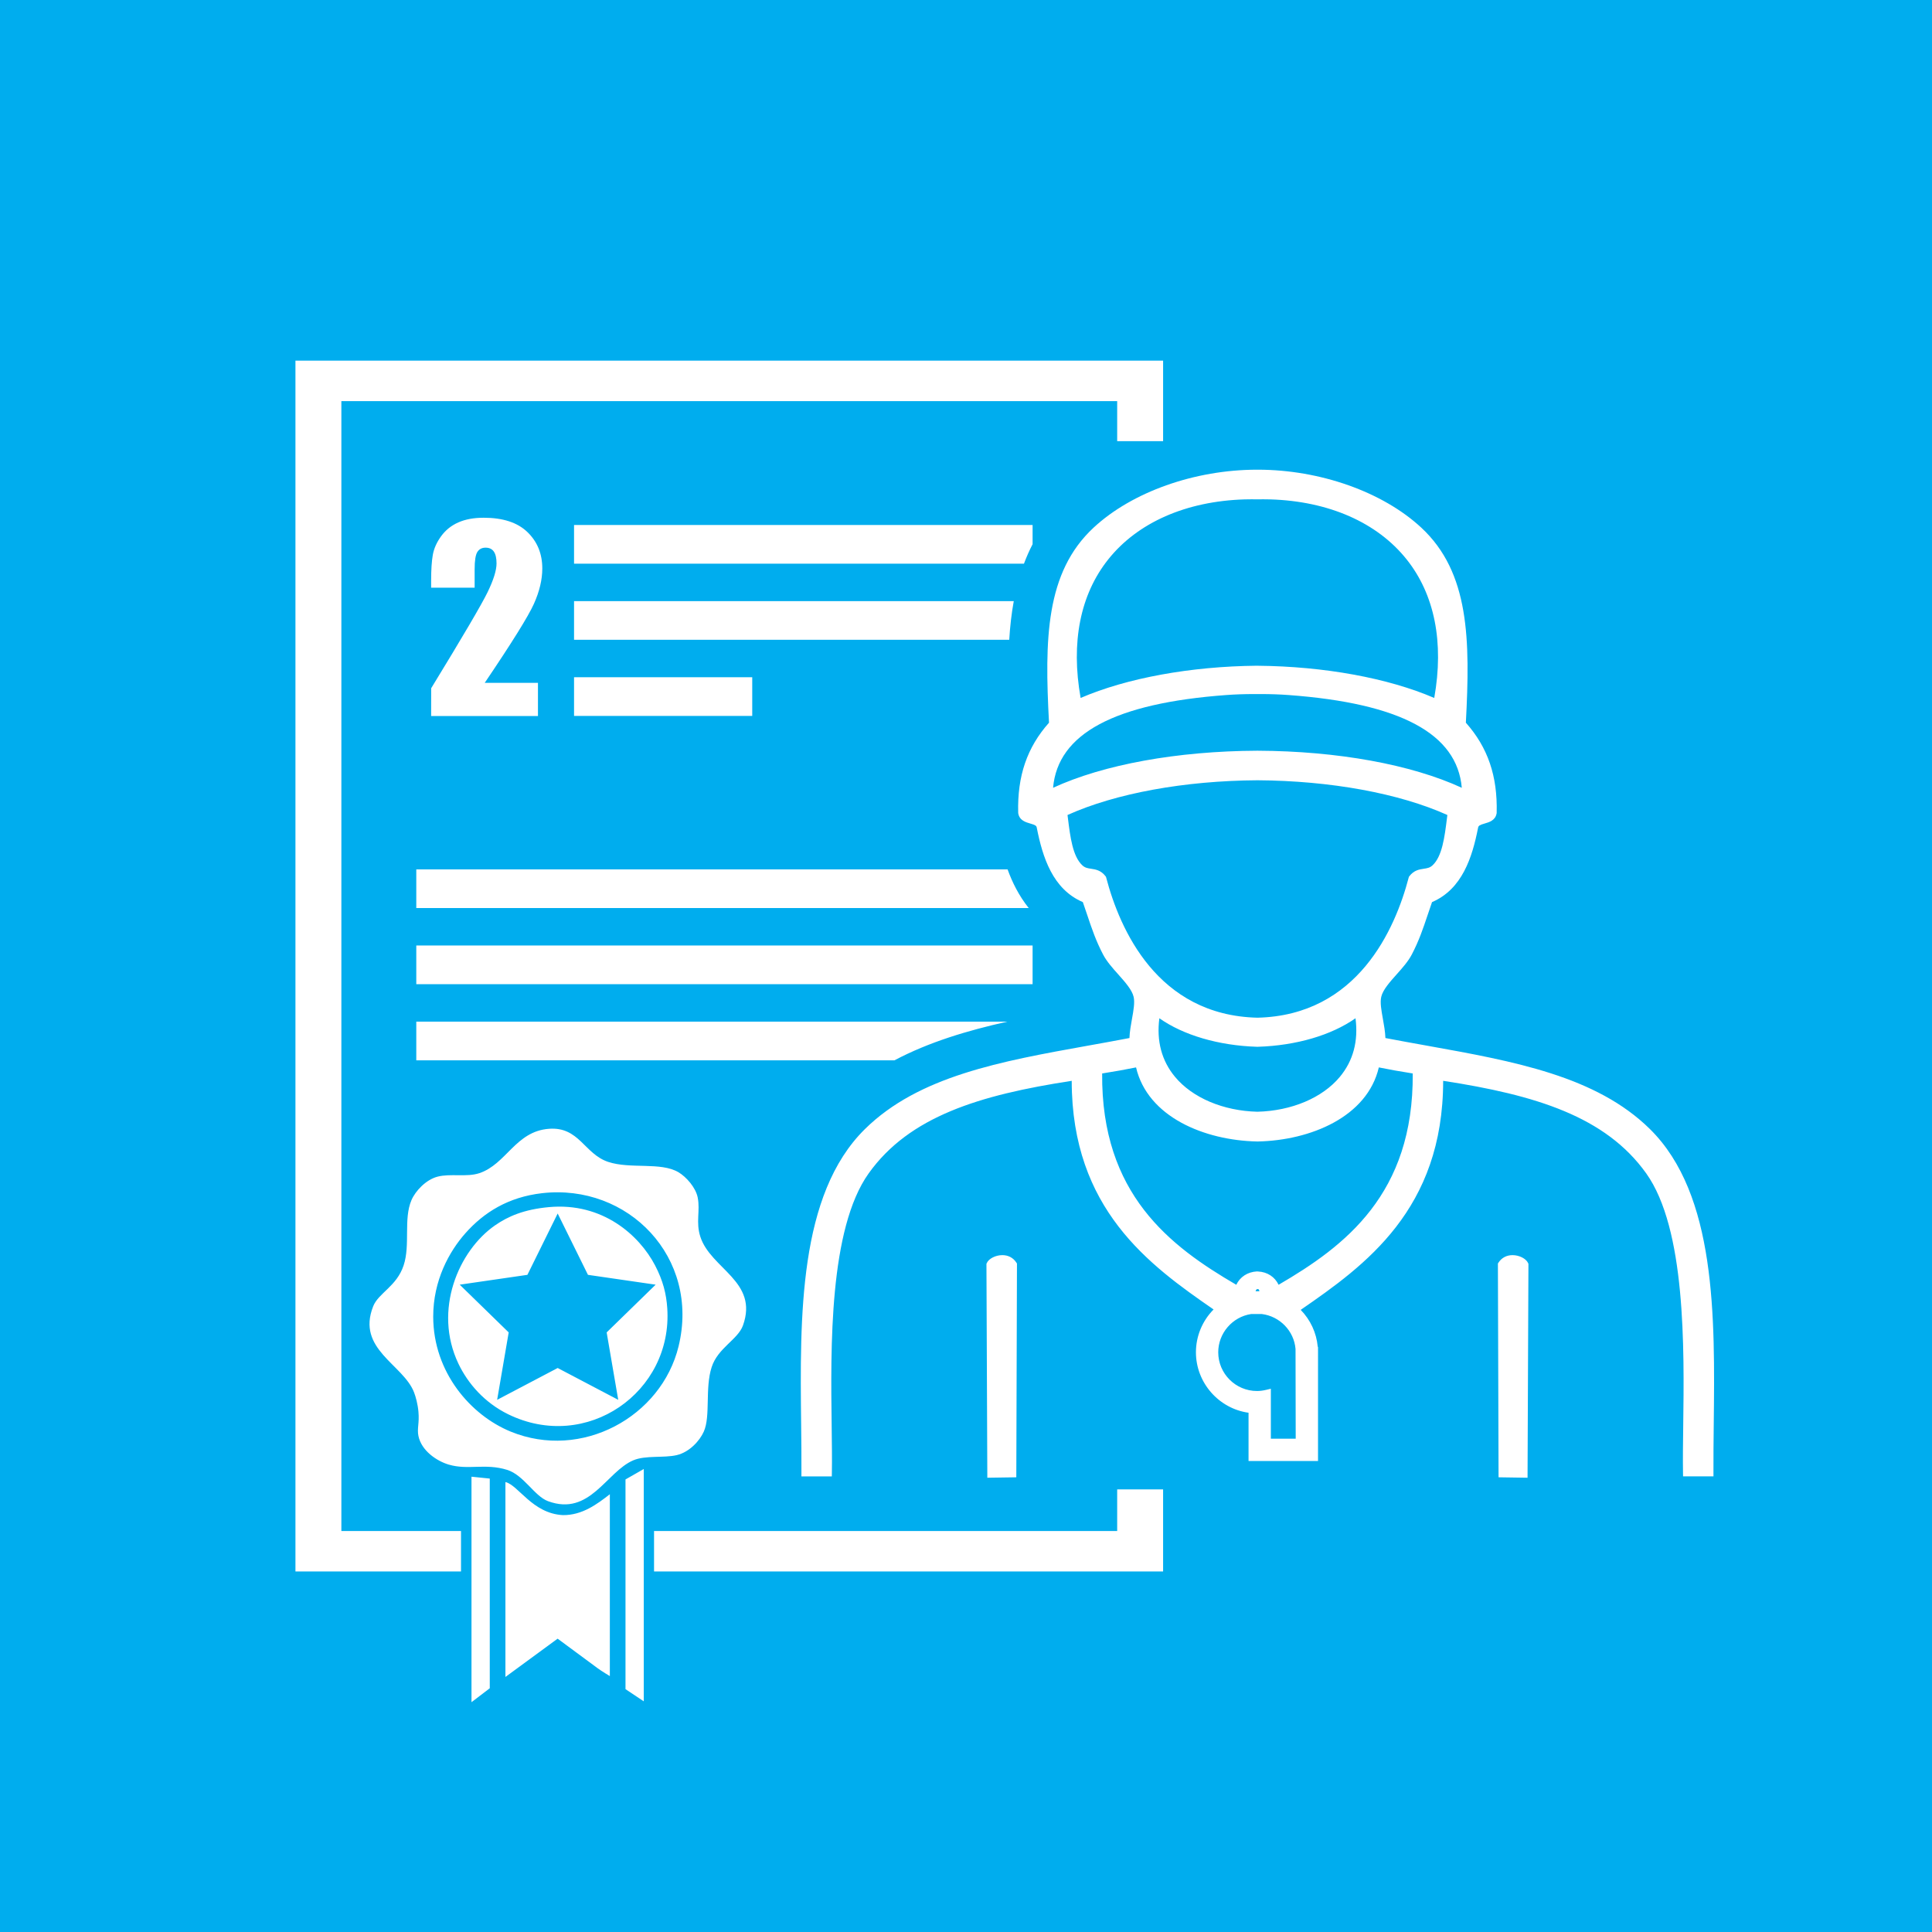 <?xml version="1.0" encoding="UTF-8"?> <svg xmlns="http://www.w3.org/2000/svg" xmlns:xlink="http://www.w3.org/1999/xlink" version="1.1" id="National_Rescue_Award" x="0px" y="0px" width="600px" height="600px" viewBox="0 0 600 600" xml:space="preserve"> <rect fill="#00ADEE" width="600" height="600"></rect> <path fill="#FFFFFF" d="M178.276,210.326v12.009h55.337v-12.009H178.276z M129.282,269.998v12.006h190.199 c-3.077-3.847-5.155-8.085-6.563-12.006H129.282z M178.276,198.69H313.43c0.248-4.132,0.696-8.136,1.404-12.007H178.276V198.69z M469.73,389.793c-1.837,0-3.38,0.818-4.346,2.303l-0.198,0.302l0.002,0.361l0.2,64.838l0.006,1.189l1.188,0.02l6.589,0.099 l1.225,0.02l0.004-1.224l0.269-64.941V392.5l-0.105-0.236C473.95,390.88,471.828,389.793,469.73,389.793z M106.015,124.569h240.936 v12.441h14.261V112H91.754v376.038h51.417v-12.571h-37.155V124.569z M129.282,329.292h148.499 c10.681-5.657,22.664-9.249,35.041-12.009H129.282V329.292z M320.681,293.639H129.282v12.011h191.398V293.639z M320.681,169.014 v-5.974H178.276v12.01h139.726C318.78,172.986,319.66,170.97,320.681,169.014z M194.255,524.575l5.673,3.784v-72.146l-5.673,3.242 V524.575z M207.222,406.224c-0.294-4.358-1.292-8.471-3.78-13.238c-4.867-9.326-16.262-19.639-32.967-18.104 c-7.743,0.714-12.675,2.845-16.75,5.675c-11.287,7.835-19.288,26.313-11.349,42.962c2.936,6.159,8.093,12.085,15.401,15.673 C182.146,451.149,209.005,432.365,207.222,406.224z M154.393,434.729l3.587-20.937l-15.211-14.825l21.023-3.055l9.4-19.05 l9.402,19.05l21.021,3.055l-15.212,14.825l3.593,20.937l-18.804-9.884L154.393,434.729z M156.964,460.267v60.527l16.214-11.888 c0,0,8.521,6.281,12.43,9.183c1.274,0.949,3.784,2.434,3.784,2.434v-56.475c-3.891,3.032-8.567,6.559-14.592,6.487 C165.312,470.025,160.996,461.204,156.964,460.267z M307.845,458.904l6.592-0.099l1.186-0.02l0.004-1.189l0.201-64.838v-0.361 l-0.195-0.302c-0.965-1.484-2.508-2.303-4.345-2.303c-2.097,0-4.222,1.087-4.833,2.471l-0.104,0.236v0.259l0.267,64.941l0.004,1.224 L307.845,458.904z M346.951,475.467H203.12v12.571h158.092v-25.501h-14.261V475.467z M157.505,456.484 c5.181,1.616,8.459,8.166,12.7,9.724c13.011,4.79,18.065-9.116,26.48-12.697c3.806-1.617,9.424-0.658,13.511-1.617 c3.918-0.925,7.121-4.461,8.376-7.3c2.15-4.856,0.316-13.396,2.432-19.993c1.921-6.001,8.148-8.568,9.731-12.971 c4.916-13.711-10.017-17.546-13.241-27.563c-1.461-4.526,0.007-8.035-0.813-12.158c-0.629-3.168-3.607-6.442-5.944-7.838 c-5.524-3.293-14.945-0.92-21.889-3.242c-7.41-2.478-8.962-10.975-18.374-10.268c-10.385,0.78-13.207,10.979-21.614,13.78 c-3.91,1.305-8.956,0.042-12.969,1.082c-3.579,0.928-6.865,4.4-8.107,7.294c-2.526,5.871-0.305,13.859-2.434,20.268 c-2.166,6.531-7.81,8.554-9.454,12.699c-5.29,13.335,9.357,18.034,12.698,26.751c0.509,1.322,1.133,3.569,1.351,5.943 c0.335,3.645-0.471,5.218,0,7.566c0.917,4.57,5.677,7.817,9.459,8.918C145.444,456.618,150.706,454.36,157.505,456.484z M134.539,408.927c-0.019-11.3,4.988-20.288,9.998-25.939c5.739-6.475,13.321-11.225,23.777-12.43 c26.718-3.078,49.153,19.926,42.424,47.557c-5.34,21.919-30.138,35.505-52.149,26.479C146.187,439.513,134.57,426.2,134.539,408.927 z M512.416,350.656c-16.709-16.477-42.224-21.061-69.234-25.911c-4.216-0.755-8.566-1.539-12.928-2.372 c-0.076-2.014-0.438-4.024-0.79-5.981c-0.469-2.596-0.912-5.054-0.506-6.814c0.499-2.176,2.663-4.603,4.761-6.952 c1.77-1.983,3.603-4.035,4.727-6.193c2.249-4.309,3.486-8,4.922-12.274c0.427-1.271,0.868-2.597,1.363-4.003 c9.372-4.018,12.489-13.893,14.297-23.063c0.103-0.685,0.572-0.915,2.031-1.336c1.421-0.411,3.365-0.971,3.731-3.179l0.016-0.082 l0.001-0.084c0.295-11.397-2.745-20.299-9.569-27.971c1.368-25.8,1.144-46.647-13.841-60.573 c-11.938-11.084-31.379-17.984-50.74-18.003h-0.297c-19.359,0.019-38.803,6.919-50.735,18.003 c-14.987,13.926-15.213,34.773-13.843,60.573c-6.824,7.672-9.865,16.573-9.571,27.971l0.005,0.084l0.013,0.082 c0.365,2.208,2.311,2.769,3.731,3.179c1.458,0.422,1.929,0.652,2.018,1.278c1.821,9.229,4.939,19.104,14.31,23.122 c0.494,1.406,0.938,2.732,1.364,4.003c1.435,4.274,2.672,7.965,4.921,12.274c1.125,2.158,2.957,4.21,4.728,6.193 c2.095,2.35,4.262,4.776,4.759,6.947c0.407,1.766-0.035,4.224-0.503,6.819c-0.354,1.955-0.716,3.968-0.792,5.981 c-4.36,0.833-8.712,1.617-12.929,2.372c-27.009,4.851-52.525,9.435-69.232,25.911c-20.608,20.319-20.181,58.24-19.799,91.694 c0.058,5.216,0.113,10.146,0.089,14.936l-0.007,1.217h9.442l0.021-1.189c0.072-4.104,0.005-9.112-0.065-14.416 c-0.324-24.4-0.815-61.273,11.51-78.522c12.603-17.633,34.319-24.311,63.038-28.717c0.029,39.837,24.092,57.227,44.059,71.003 c-3.502,3.545-5.482,8.311-5.482,13.298c0,9.449,7.09,17.489,16.339,18.778v14.994h21.577V418.41l-0.088-0.218l-0.009-0.023 c-0.403-4.278-2.263-8.27-5.284-11.379c20.004-13.795,44.217-31.174,44.243-71.132c28.722,4.406,50.437,11.084,63.04,28.717 c12.325,17.249,11.833,54.122,11.51,78.522c-0.07,5.304-0.137,10.313-0.066,14.416l0.021,1.189h9.441l-0.005-1.217 c-0.023-4.788,0.03-9.717,0.088-14.934C532.596,408.897,533.023,370.978,512.416,350.656z M344.172,173.727 c9.13-11.457,24.177-18.077,42.363-18.638c0.726-0.021,1.447-0.029,2.165-0.029c0.599,0,1.192,0.004,1.786,0.016h0.042 c0.597-0.012,1.19-0.016,1.788-0.016c0.718,0,1.439,0.009,2.167,0.029c18.187,0.561,33.232,7.181,42.362,18.638 c8.695,10.91,11.647,25.762,8.574,43.028c-14.337-6.18-34.174-9.813-54.754-10h-0.022l-0.142-0.005l-0.139-0.005 c-20.592,0.196-40.43,3.83-54.766,10.01C332.524,199.489,335.475,184.637,344.172,173.727z M327.042,244.656 c1.466-16.822,19.095-26.254,53.79-28.807c2.715-0.201,5.602-0.302,8.587-0.302l1.08,0.004h0.019l1.08-0.004 c2.985,0,5.875,0.101,8.587,0.302c34.693,2.553,52.324,11.985,53.789,28.807c-15.66-7.226-38.569-11.404-63.312-11.513 c0.004,0-0.208-0.002-0.202-0.002C365.615,233.252,342.703,237.431,327.042,244.656z M343.536,272.539l-0.062-0.233l-0.146-0.192 c-1.413-1.854-3.094-2.106-4.445-2.307c-1.065-0.161-1.904-0.286-2.732-1.049c-3.021-2.78-3.771-8.8-4.496-14.621l-0.131-1.029 c14.912-6.729,36.342-10.655,58.992-10.787c22.636,0.132,44.065,4.059,58.978,10.787l-0.13,1.024 c-0.723,5.823-1.477,11.845-4.494,14.625c-0.832,0.763-1.67,0.888-2.733,1.049c-1.352,0.201-3.035,0.452-4.445,2.307l-0.146,0.192 l-0.063,0.233c-4.181,15.944-15.841,42.794-46.974,43.52C359.376,315.333,347.716,288.483,343.536,272.539z M416.099,334.433 c-5.422,6.52-14.997,10.566-25.618,10.825c-10.563-0.259-20.144-4.306-25.563-10.825c-4.149-4.991-5.788-11.113-4.868-18.203 c7.478,5.268,18.41,8.479,30.273,8.855l0.065,0.002l0.127,0.007l0.051,0.003l0.126-0.012c11.866-0.376,22.796-3.588,30.275-8.855 C421.888,323.319,420.25,329.441,416.099,334.433z M394.674,446.807v-15.521l-1.493,0.355c-0.961,0.23-1.905,0.349-2.813,0.349 c-6.636,0-12.035-5.396-12.035-12.031c0-5.905,4.391-10.998,10.225-11.877h3.315c5.6,0.705,9.997,5.259,10.467,10.853l0.053,27.872 H394.674z M389.938,401.01c0.043-0.2,0.114-0.364,0.21-0.483c0.074-0.093,0.185-0.189,0.436-0.197h0.008 c0.202,0,0.264,0.053,0.313,0.114c0.093,0.114,0.174,0.316,0.212,0.574c-0.253-0.008-0.505-0.015-0.749-0.015 C390.223,401.003,390.081,401.005,389.938,401.01z M397.079,398.999c-1.165-2.444-3.494-3.987-6.365-4.125l-0.092-0.003 l-0.202-0.007h0.162c-0.074-0.01-0.146-0.014-0.219-0.014c-2.926,0.157-5.258,1.701-6.425,4.148 c-20.576-11.983-41.969-28.16-41.656-65.625c3.297-0.506,8.148-1.379,10.53-1.881c3.599,15.399,21.25,22.653,37.523,23.002h0.054 l0.153,0.004c-0.009,0.006,0.051,0.008,0.113,0.008h0.013l0.012-0.012c16.271-0.349,33.925-7.605,37.524-23.002 c2.382,0.502,7.231,1.375,10.528,1.881C439.049,370.839,417.653,387.016,397.079,398.999z M146.427,528.629l5.675-4.323v-65.121 l-5.675-0.585V528.629z M133.903,213.743l-0.009,8.621h33.176v-10.301h-16.535c8.462-12.513,13.555-20.699,15.282-24.555 c1.73-3.857,2.596-7.513,2.596-10.972c0-4.555-1.536-8.317-4.609-11.288c-3.072-2.973-7.605-4.46-13.602-4.46 c-3.061,0-5.685,0.485-7.874,1.454c-2.191,0.972-3.97,2.402-5.337,4.292c-1.371,1.891-2.226,3.813-2.576,5.768 c-0.349,1.952-0.522,4.621-0.522,8.003v2.203h13.51v-5.748c0-2.661,0.281-4.438,0.838-5.334c0.563-0.896,1.414-1.345,2.563-1.345 c1.144,0,2,0.404,2.558,1.212c0.563,0.811,0.841,2.036,0.841,3.678c0,2.139-0.927,5.117-2.78,8.937 C149.571,187.726,143.73,197.671,133.903,213.743z"></path> </svg> 
